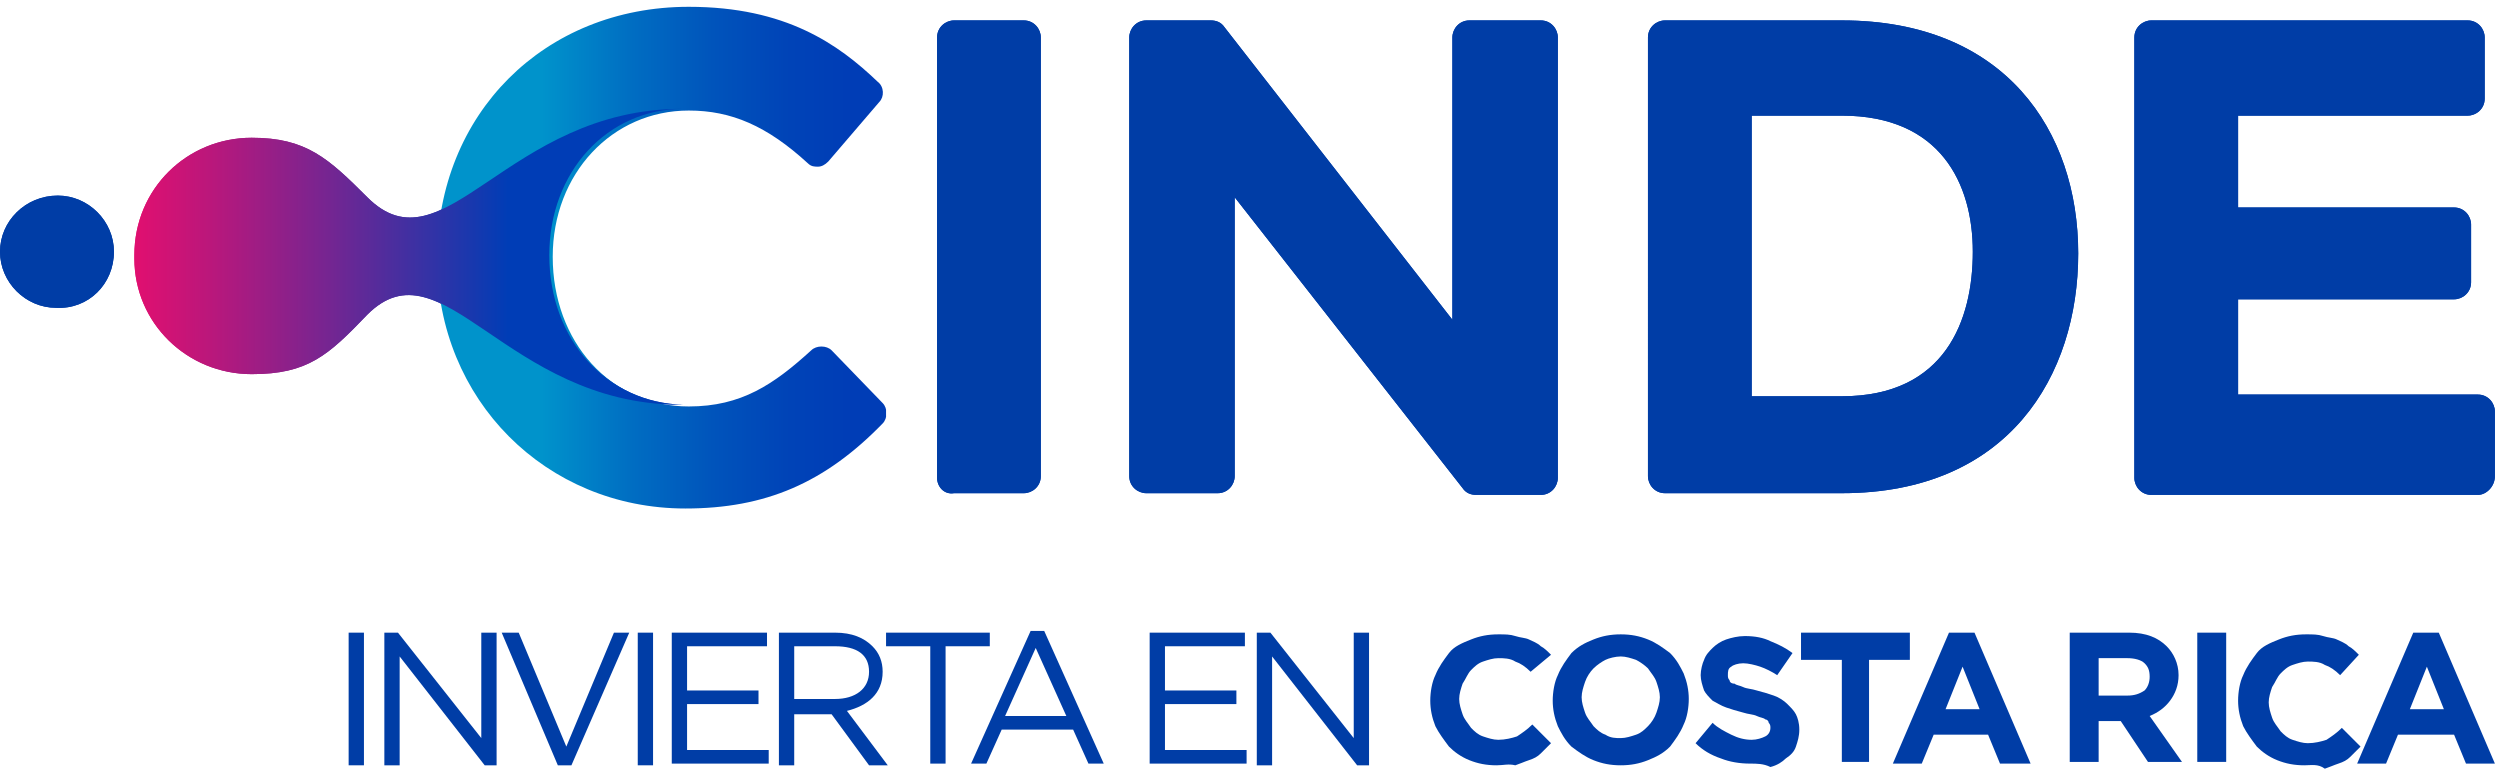 <?xml version="1.0" encoding="utf-8"?>
<!-- Generator: Adobe Illustrator 24.0.0, SVG Export Plug-In . SVG Version: 6.00 Build 0)  -->
<svg version="1.1" id="Layer_1" xmlns="http://www.w3.org/2000/svg" xmlns:xlink="http://www.w3.org/1999/xlink" x="0px" y="0px"
	 viewBox="0 0 147 46" style="enable-background:new 0 0 147 46;" xml:space="preserve">
<style type="text/css">
	.st0{fill:#003DA6;}
	.st1{clip-path:url(#SVGID_2_);fill:url(#SVGID_3_);}
	.st2{clip-path:url(#SVGID_5_);fill:url(#SVGID_6_);}
	.st3{clip-path:url(#SVGID_8_);fill:url(#SVGID_9_);}
</style>
<g>
	<g>
		<path class="st0" d="M55.1,28.1V2.2c0-0.6,0.5-1,1-1h4.1c0.6,0,1,0.5,1,1v25.8c0,0.6-0.5,1-1,1h-4.1
			C55.5,29.1,55.1,28.6,55.1,28.1"/>
		<path class="st0" d="M90.6,1.2h-4.2c-0.6,0-1,0.5-1,1v16.6L72,1.6c-0.2-0.3-0.5-0.4-0.8-0.4h-3.8c-0.6,0-1,0.5-1,1v12.8v13
			c0,0.6,0.5,1,1,1h4.2c0.6,0,1-0.5,1-1V11.6L86,28.7c0.2,0.3,0.5,0.4,0.8,0.4h3.8c0.6,0,1-0.5,1-1V15.2V2.2
			C91.6,1.7,91.2,1.2,90.6,1.2"/>
		<path class="st0" d="M108.3,1.2c9.6,0,13.9,6.5,13.9,13.7s-4.1,14.1-13.9,14.1H97.9c-0.6,0-1-0.5-1-1V15.2V2.2c0-0.6,0.5-1,1-1
			H108.3z M103,23.3h5.3c6.1,0,7.7-4.5,7.7-8.5c0-4-1.9-8-7.7-8H103v8.4V23.3z"/>
		<path class="st0" d="M145.7,29.1h-19.2c-0.6,0-1-0.5-1-1V2.2c0-0.6,0.5-1,1-1h18.6c0.6,0,1,0.5,1,1v3.6c0,0.6-0.5,1-1,1h-13.5v5.4
			h12.7c0.6,0,1,0.5,1,1v3.4c0,0.6-0.5,1-1,1h-12.7v5.6h14.1c0.6,0,1,0.5,1,1V28C146.7,28.6,146.2,29.1,145.7,29.1"/>
		<path class="st0" d="M6.7,14.8c0-1.8-1.5-3.3-3.3-3.3C1.5,11.5,0,13,0,14.8c0,1.8,1.5,3.3,3.3,3.3C5.2,18.2,6.7,16.7,6.7,14.8"/>
		<g>
			<defs>
				<path id="SVGID_1_" d="M21.6,11.6c-2.3-2.3-3.6-3.5-6.8-3.5c-3.8,0-6.9,3-6.9,6.9h0c0,0,0,0,0,0.1c0,0,0,0,0,0.1h0
					C7.9,19,11,22,14.8,22c3.3,0,4.5-1.1,6.8-3.5c4.4-4.4,8.2,5.3,18.6,5.3l0,0c-4.5-0.1-7.9-3.8-7.9-8.8c0-4.9,3.4-8.6,7.9-8.6l0,0
					C29.8,6.4,26.1,16.1,21.6,11.6"/>
			</defs>
			<clipPath id="SVGID_2_">
				<use xlink:href="#SVGID_1_"  style="overflow:visible;"/>
			</clipPath>
			
				<linearGradient id="SVGID_3_" gradientUnits="userSpaceOnUse" x1="-215.576" y1="440.404" x2="-214.548" y2="440.404" gradientTransform="matrix(24.002 0 0 -24.002 5179.17 10585.907)">
				<stop  offset="0" style="stop-color:#F60B69"/>
				<stop  offset="0.101" style="stop-color:#E60E6E"/>
				<stop  offset="0.299" style="stop-color:#BB177B"/>
				<stop  offset="0.576" style="stop-color:#762591"/>
				<stop  offset="0.917" style="stop-color:#1838AE"/>
				<stop  offset="1" style="stop-color:#003DB6"/>
			</linearGradient>
			<rect x="7.9" y="6.4" class="st1" width="32.4" height="17.5"/>
		</g>
		<path class="st0" d="M88,45c-0.6,0-1.1-0.1-1.6-0.3c-0.5-0.2-0.9-0.5-1.2-0.8c-0.3-0.4-0.6-0.8-0.8-1.2c-0.2-0.5-0.3-1-0.3-1.5v0
			c0-0.5,0.1-1.1,0.3-1.5c0.2-0.5,0.5-0.9,0.8-1.3c0.3-0.4,0.8-0.6,1.3-0.8c0.5-0.2,1-0.3,1.6-0.3c0.4,0,0.7,0,1,0.1
			c0.3,0.1,0.6,0.1,0.8,0.2c0.2,0.1,0.5,0.2,0.7,0.4c0.2,0.1,0.4,0.3,0.6,0.5L90,39.5c-0.3-0.3-0.6-0.5-0.9-0.6
			c-0.3-0.2-0.7-0.2-1-0.2c-0.3,0-0.6,0.1-0.9,0.2c-0.3,0.1-0.5,0.3-0.7,0.5c-0.2,0.2-0.3,0.5-0.5,0.8c-0.1,0.3-0.2,0.6-0.2,0.9v0
			c0,0.3,0.1,0.6,0.2,0.9c0.1,0.3,0.3,0.5,0.5,0.8c0.2,0.2,0.4,0.4,0.7,0.5c0.3,0.1,0.6,0.2,0.9,0.2c0.4,0,0.8-0.1,1.1-0.2
			c0.3-0.2,0.6-0.4,0.9-0.7l1.1,1.1c-0.2,0.2-0.4,0.4-0.6,0.6c-0.2,0.2-0.4,0.3-0.7,0.4c-0.3,0.1-0.5,0.2-0.8,0.3
			C88.7,44.9,88.4,45,88,45"/>
		<path class="st0" d="M95.3,45c-0.6,0-1.1-0.1-1.6-0.3c-0.5-0.2-0.9-0.5-1.3-0.8c-0.4-0.4-0.6-0.8-0.8-1.2c-0.2-0.5-0.3-1-0.3-1.5
			v0c0-0.5,0.1-1.1,0.3-1.5c0.2-0.5,0.5-0.9,0.8-1.3c0.4-0.4,0.8-0.6,1.3-0.8c0.5-0.2,1-0.3,1.6-0.3c0.6,0,1.1,0.1,1.6,0.3
			c0.5,0.2,0.9,0.5,1.3,0.8c0.4,0.4,0.6,0.8,0.8,1.2c0.2,0.5,0.3,1,0.3,1.5v0c0,0.5-0.1,1.1-0.3,1.5c-0.2,0.5-0.5,0.9-0.8,1.3
			c-0.4,0.4-0.8,0.6-1.3,0.8C96.4,44.9,95.9,45,95.3,45 M95.3,43.4c0.3,0,0.6-0.1,0.9-0.2c0.3-0.1,0.5-0.3,0.7-0.5
			c0.2-0.2,0.4-0.5,0.5-0.8c0.1-0.3,0.2-0.6,0.2-0.9v0c0-0.3-0.1-0.6-0.2-0.9c-0.1-0.3-0.3-0.5-0.5-0.8c-0.2-0.2-0.5-0.4-0.7-0.5
			c-0.3-0.1-0.6-0.2-0.9-0.2c-0.3,0-0.7,0.1-0.9,0.2s-0.5,0.3-0.7,0.5c-0.2,0.2-0.4,0.5-0.5,0.8C93.1,40.4,93,40.7,93,41v0
			c0,0.3,0.1,0.6,0.2,0.9c0.1,0.3,0.3,0.5,0.5,0.8c0.2,0.2,0.4,0.4,0.7,0.5C94.7,43.4,95,43.4,95.3,43.4"/>
		<path class="st0" d="M102.9,44.9c-0.6,0-1.2-0.1-1.7-0.3c-0.6-0.2-1.1-0.5-1.5-0.9l1-1.2c0.3,0.3,0.7,0.5,1.1,0.7
			c0.4,0.2,0.8,0.3,1.2,0.3c0.3,0,0.6-0.1,0.8-0.2c0.2-0.1,0.3-0.3,0.3-0.5v0c0-0.1,0-0.2-0.1-0.3c0-0.1-0.1-0.2-0.2-0.2
			c-0.1-0.1-0.3-0.1-0.5-0.2c-0.2-0.1-0.5-0.1-0.8-0.2c-0.4-0.1-0.7-0.2-1-0.3c-0.3-0.1-0.6-0.3-0.8-0.4c-0.2-0.2-0.4-0.4-0.5-0.6
			c-0.1-0.3-0.2-0.6-0.2-0.9v0c0-0.3,0.1-0.7,0.2-0.9c0.1-0.3,0.3-0.5,0.5-0.7c0.2-0.2,0.5-0.4,0.8-0.5c0.3-0.1,0.7-0.2,1.1-0.2
			c0.6,0,1.1,0.1,1.5,0.3c0.5,0.2,0.9,0.4,1.3,0.7l-0.9,1.3c-0.3-0.2-0.7-0.4-1-0.5c-0.3-0.1-0.7-0.2-1-0.2s-0.6,0.1-0.7,0.2
			c-0.2,0.1-0.2,0.3-0.2,0.5v0c0,0.1,0,0.2,0.1,0.3c0,0.1,0.1,0.2,0.3,0.2c0.1,0.1,0.3,0.1,0.5,0.2c0.2,0.1,0.5,0.1,0.8,0.2
			c0.4,0.1,0.7,0.2,1,0.3c0.3,0.1,0.6,0.3,0.8,0.5c0.2,0.2,0.4,0.4,0.5,0.6c0.1,0.2,0.2,0.5,0.2,0.9v0c0,0.4-0.1,0.7-0.2,1
			c-0.1,0.3-0.3,0.5-0.6,0.7c-0.2,0.2-0.5,0.4-0.9,0.5C103.7,44.9,103.3,44.9,102.9,44.9"/>
		<polygon class="st0" points="108.3,38.8 105.9,38.8 105.9,37.2 112.3,37.2 112.3,38.8 109.9,38.8 109.9,44.8 108.3,44.8 		"/>
		<path class="st0" d="M114.6,37.2h1.5l3.3,7.7h-1.8l-0.7-1.7h-3.2l-0.7,1.7h-1.7L114.6,37.2z M116.4,41.7l-1-2.5l-1,2.5H116.4z"/>
		<path class="st0" d="M121.7,37.2h3.5c1,0,1.7,0.3,2.2,0.8c0.4,0.4,0.7,1,0.7,1.7v0c0,0.6-0.2,1.1-0.5,1.5
			c-0.3,0.4-0.7,0.7-1.2,0.9l1.9,2.7h-2l-1.6-2.4h0h-1.3v2.4h-1.7V37.2z M125.1,40.9c0.4,0,0.7-0.1,1-0.3c0.2-0.2,0.3-0.5,0.3-0.8v0
			c0-0.4-0.1-0.6-0.3-0.8c-0.2-0.2-0.6-0.3-1-0.3h-1.7v2.2H125.1z"/>
		<rect x="129.2" y="37.2" class="st0" width="1.7" height="7.6"/>
		<path class="st0" d="M135.5,45c-0.6,0-1.1-0.1-1.6-0.3c-0.5-0.2-0.9-0.5-1.2-0.8c-0.3-0.4-0.6-0.8-0.8-1.2c-0.2-0.5-0.3-1-0.3-1.5
			v0c0-0.5,0.1-1.1,0.3-1.5c0.2-0.5,0.5-0.9,0.8-1.3c0.3-0.4,0.8-0.6,1.3-0.8c0.5-0.2,1-0.3,1.6-0.3c0.4,0,0.7,0,1,0.1
			c0.3,0.1,0.6,0.1,0.8,0.2c0.2,0.1,0.5,0.2,0.7,0.4c0.2,0.1,0.4,0.3,0.6,0.5l-1.1,1.2c-0.3-0.3-0.6-0.5-0.9-0.6
			c-0.3-0.2-0.7-0.2-1-0.2c-0.3,0-0.6,0.1-0.9,0.2c-0.3,0.1-0.5,0.3-0.7,0.5c-0.2,0.2-0.3,0.5-0.5,0.8c-0.1,0.3-0.2,0.6-0.2,0.9v0
			c0,0.3,0.1,0.6,0.2,0.9c0.1,0.3,0.3,0.5,0.5,0.8c0.2,0.2,0.4,0.4,0.7,0.5c0.3,0.1,0.6,0.2,0.9,0.2c0.4,0,0.8-0.1,1.1-0.2
			c0.3-0.2,0.6-0.4,0.9-0.7l1.1,1.1c-0.2,0.2-0.4,0.4-0.6,0.6c-0.2,0.2-0.4,0.3-0.7,0.4c-0.3,0.1-0.5,0.2-0.8,0.3
			C136.3,44.9,135.9,45,135.5,45"/>
		<path class="st0" d="M141.9,37.2h1.5l3.3,7.7H145l-0.7-1.7H141l-0.7,1.7h-1.7L141.9,37.2z M143.7,41.7l-1-2.5l-1,2.5H143.7z"/>
		<g>
			<defs>
				<path id="SVGID_4_" d="M25.7,15.2c0,8.3,6.4,14.7,14.6,14.7c4.7,0,8.2-1.5,11.6-5c0.3-0.3,0.3-0.9,0-1.2l-3-3.1
					c-0.3-0.3-0.9-0.3-1.2,0c-2.2,2-4.1,3.3-7.2,3.3c-4.6,0-8-3.8-8-8.8c0-4.9,3.5-8.6,8-8.6c2.5,0,4.6,0.9,7,3.1
					c0.2,0.2,0.4,0.2,0.6,0.2c0.2,0,0.4-0.1,0.6-0.3l3-3.5c0.3-0.3,0.3-0.9-0.1-1.2c-2.3-2.2-5.4-4.4-11.1-4.4
					C32,0.4,25.7,6.7,25.7,15.2"/>
			</defs>
			<clipPath id="SVGID_5_">
				<use xlink:href="#SVGID_4_"  style="overflow:visible;"/>
			</clipPath>
			
				<linearGradient id="SVGID_6_" gradientUnits="userSpaceOnUse" x1="-216.027" y1="440.635" x2="-215" y2="440.635" gradientTransform="matrix(25.648 0 0 -25.648 5569.525 11316.739)">
				<stop  offset="0" style="stop-color:#0093CB"/>
				<stop  offset="0.113" style="stop-color:#0093CB"/>
				<stop  offset="0.118" style="stop-color:#0092CB"/>
				<stop  offset="0.317" style="stop-color:#006DC2"/>
				<stop  offset="0.502" style="stop-color:#0053BB"/>
				<stop  offset="0.667" style="stop-color:#0043B7"/>
				<stop  offset="0.795" style="stop-color:#003DB6"/>
				<stop  offset="1" style="stop-color:#003DB6"/>
			</linearGradient>
			<rect x="25.7" y="0.4" class="st2" width="26.4" height="29.6"/>
		</g>
		<path class="st0" d="M55.1,28.1V2.2c0-0.6,0.5-1,1-1h4.1c0.6,0,1,0.5,1,1v25.8c0,0.6-0.5,1-1,1h-4.1
			C55.5,29.1,55.1,28.6,55.1,28.1"/>
		<path class="st0" d="M90.6,1.2h-4.2c-0.6,0-1,0.5-1,1v16.6L72,1.6c-0.2-0.3-0.5-0.4-0.8-0.4h-3.8c-0.6,0-1,0.5-1,1v12.8v13
			c0,0.6,0.5,1,1,1h4.2c0.6,0,1-0.5,1-1V11.6L86,28.7c0.2,0.3,0.5,0.4,0.8,0.4h3.8c0.6,0,1-0.5,1-1V15.2V2.2
			C91.6,1.7,91.2,1.2,90.6,1.2"/>
		<path class="st0" d="M108.3,1.2c9.6,0,13.9,6.5,13.9,13.7s-4.1,14.1-13.9,14.1H97.9c-0.6,0-1-0.5-1-1V15.2V2.2c0-0.6,0.5-1,1-1
			H108.3z M103,23.3h5.3c6.1,0,7.7-4.5,7.7-8.5c0-4-1.9-8-7.7-8H103v8.4V23.3z"/>
		<path class="st0" d="M145.7,29.1h-19.2c-0.6,0-1-0.5-1-1V2.2c0-0.6,0.5-1,1-1h18.6c0.6,0,1,0.5,1,1v3.6c0,0.6-0.5,1-1,1h-13.5v5.4
			h12.7c0.6,0,1,0.5,1,1v3.4c0,0.6-0.5,1-1,1h-12.7v5.6h14.1c0.6,0,1,0.5,1,1V28C146.7,28.6,146.2,29.1,145.7,29.1"/>
		<path class="st0" d="M6.7,14.8c0-1.8-1.5-3.3-3.3-3.3C1.5,11.5,0,13,0,14.8c0,1.8,1.5,3.3,3.3,3.3C5.2,18.2,6.7,16.7,6.7,14.8"/>
		<g>
			<defs>
				<path id="SVGID_7_" d="M21.6,11.6c-2.3-2.3-3.6-3.5-6.8-3.5c-3.8,0-6.9,3-6.9,6.9h0c0,0,0,0,0,0.1c0,0,0,0,0,0.1h0
					C7.9,19,11,22,14.8,22c3.3,0,4.5-1.1,6.8-3.5c4.4-4.4,8.1,5.2,18.3,5.3c0.1,0,0.6,0,0.6,0l-0.3,0c-4.5-0.1-7.9-3.8-7.9-8.8
					c0-4.9,3.4-8.6,7.9-8.6l0.6,0c0,0-0.4,0-0.7,0C29.8,6.4,26.1,16.1,21.6,11.6"/>
			</defs>
			<clipPath id="SVGID_8_">
				<use xlink:href="#SVGID_7_"  style="overflow:visible;"/>
			</clipPath>
			
				<linearGradient id="SVGID_9_" gradientUnits="userSpaceOnUse" x1="-215.7" y1="440.464" x2="-214.672" y2="440.464" gradientTransform="matrix(24.409 0 0 -24.409 5269.792 10766.435)">
				<stop  offset="0" style="stop-color:#F60B69"/>
				<stop  offset="0.101" style="stop-color:#E60E6E"/>
				<stop  offset="0.299" style="stop-color:#BB177B"/>
				<stop  offset="0.576" style="stop-color:#762591"/>
				<stop  offset="0.917" style="stop-color:#1838AE"/>
				<stop  offset="1" style="stop-color:#003DB6"/>
			</linearGradient>
			<rect x="7.9" y="6.4" class="st3" width="33" height="17.5"/>
		</g>
		<g>
			<path class="st0" d="M20.5,37.2h0.9v7.8h-0.9V37.2z"/>
			<path class="st0" d="M22.6,37.2h0.8l4.9,6.2v-6.2h0.9v7.8h-0.7l-5-6.4v6.4h-0.9V37.2z"/>
			<path class="st0" d="M29.5,37.2h1l2.8,6.7l2.8-6.7H37L33.6,45h-0.8L29.5,37.2z"/>
			<path class="st0" d="M37.5,37.2h0.9v7.8h-0.9V37.2z"/>
			<path class="st0" d="M39.5,37.2h5.6V38h-4.7v2.6h4.2v0.8h-4.2v2.7h4.8v0.8h-5.7V37.2z"/>
			<path class="st0" d="M45.8,37.2h3.3c1,0,1.7,0.3,2.2,0.8c0.4,0.4,0.6,0.9,0.6,1.5v0c0,1.3-0.9,2-2.1,2.3l2.4,3.2h-1.1l-2.2-3h0
				h-2.2v3h-0.9V37.2z M49.1,41.1c1.2,0,2-0.6,2-1.6v0c0-1-0.7-1.5-2-1.5h-2.4v3.1H49.1z"/>
			<path class="st0" d="M54.7,38h-2.6v-0.8h6.1V38h-2.6v6.9h-0.9V38z"/>
			<path class="st0" d="M60.6,37.1h0.8l3.5,7.8H64l-0.9-2h-4.2l-0.9,2h-0.9L60.6,37.1z M62.7,42.1l-1.8-4l-1.8,4H62.7z"/>
			<path class="st0" d="M67.6,37.2h5.6V38h-4.7v2.6h4.2v0.8h-4.2v2.7h4.8v0.8h-5.7V37.2z"/>
			<path class="st0" d="M73.9,37.2h0.8l4.9,6.2v-6.2h0.9v7.8h-0.7l-5-6.4v6.4h-0.9V37.2z"/>
		</g>
	</g>
</g>
</svg>
